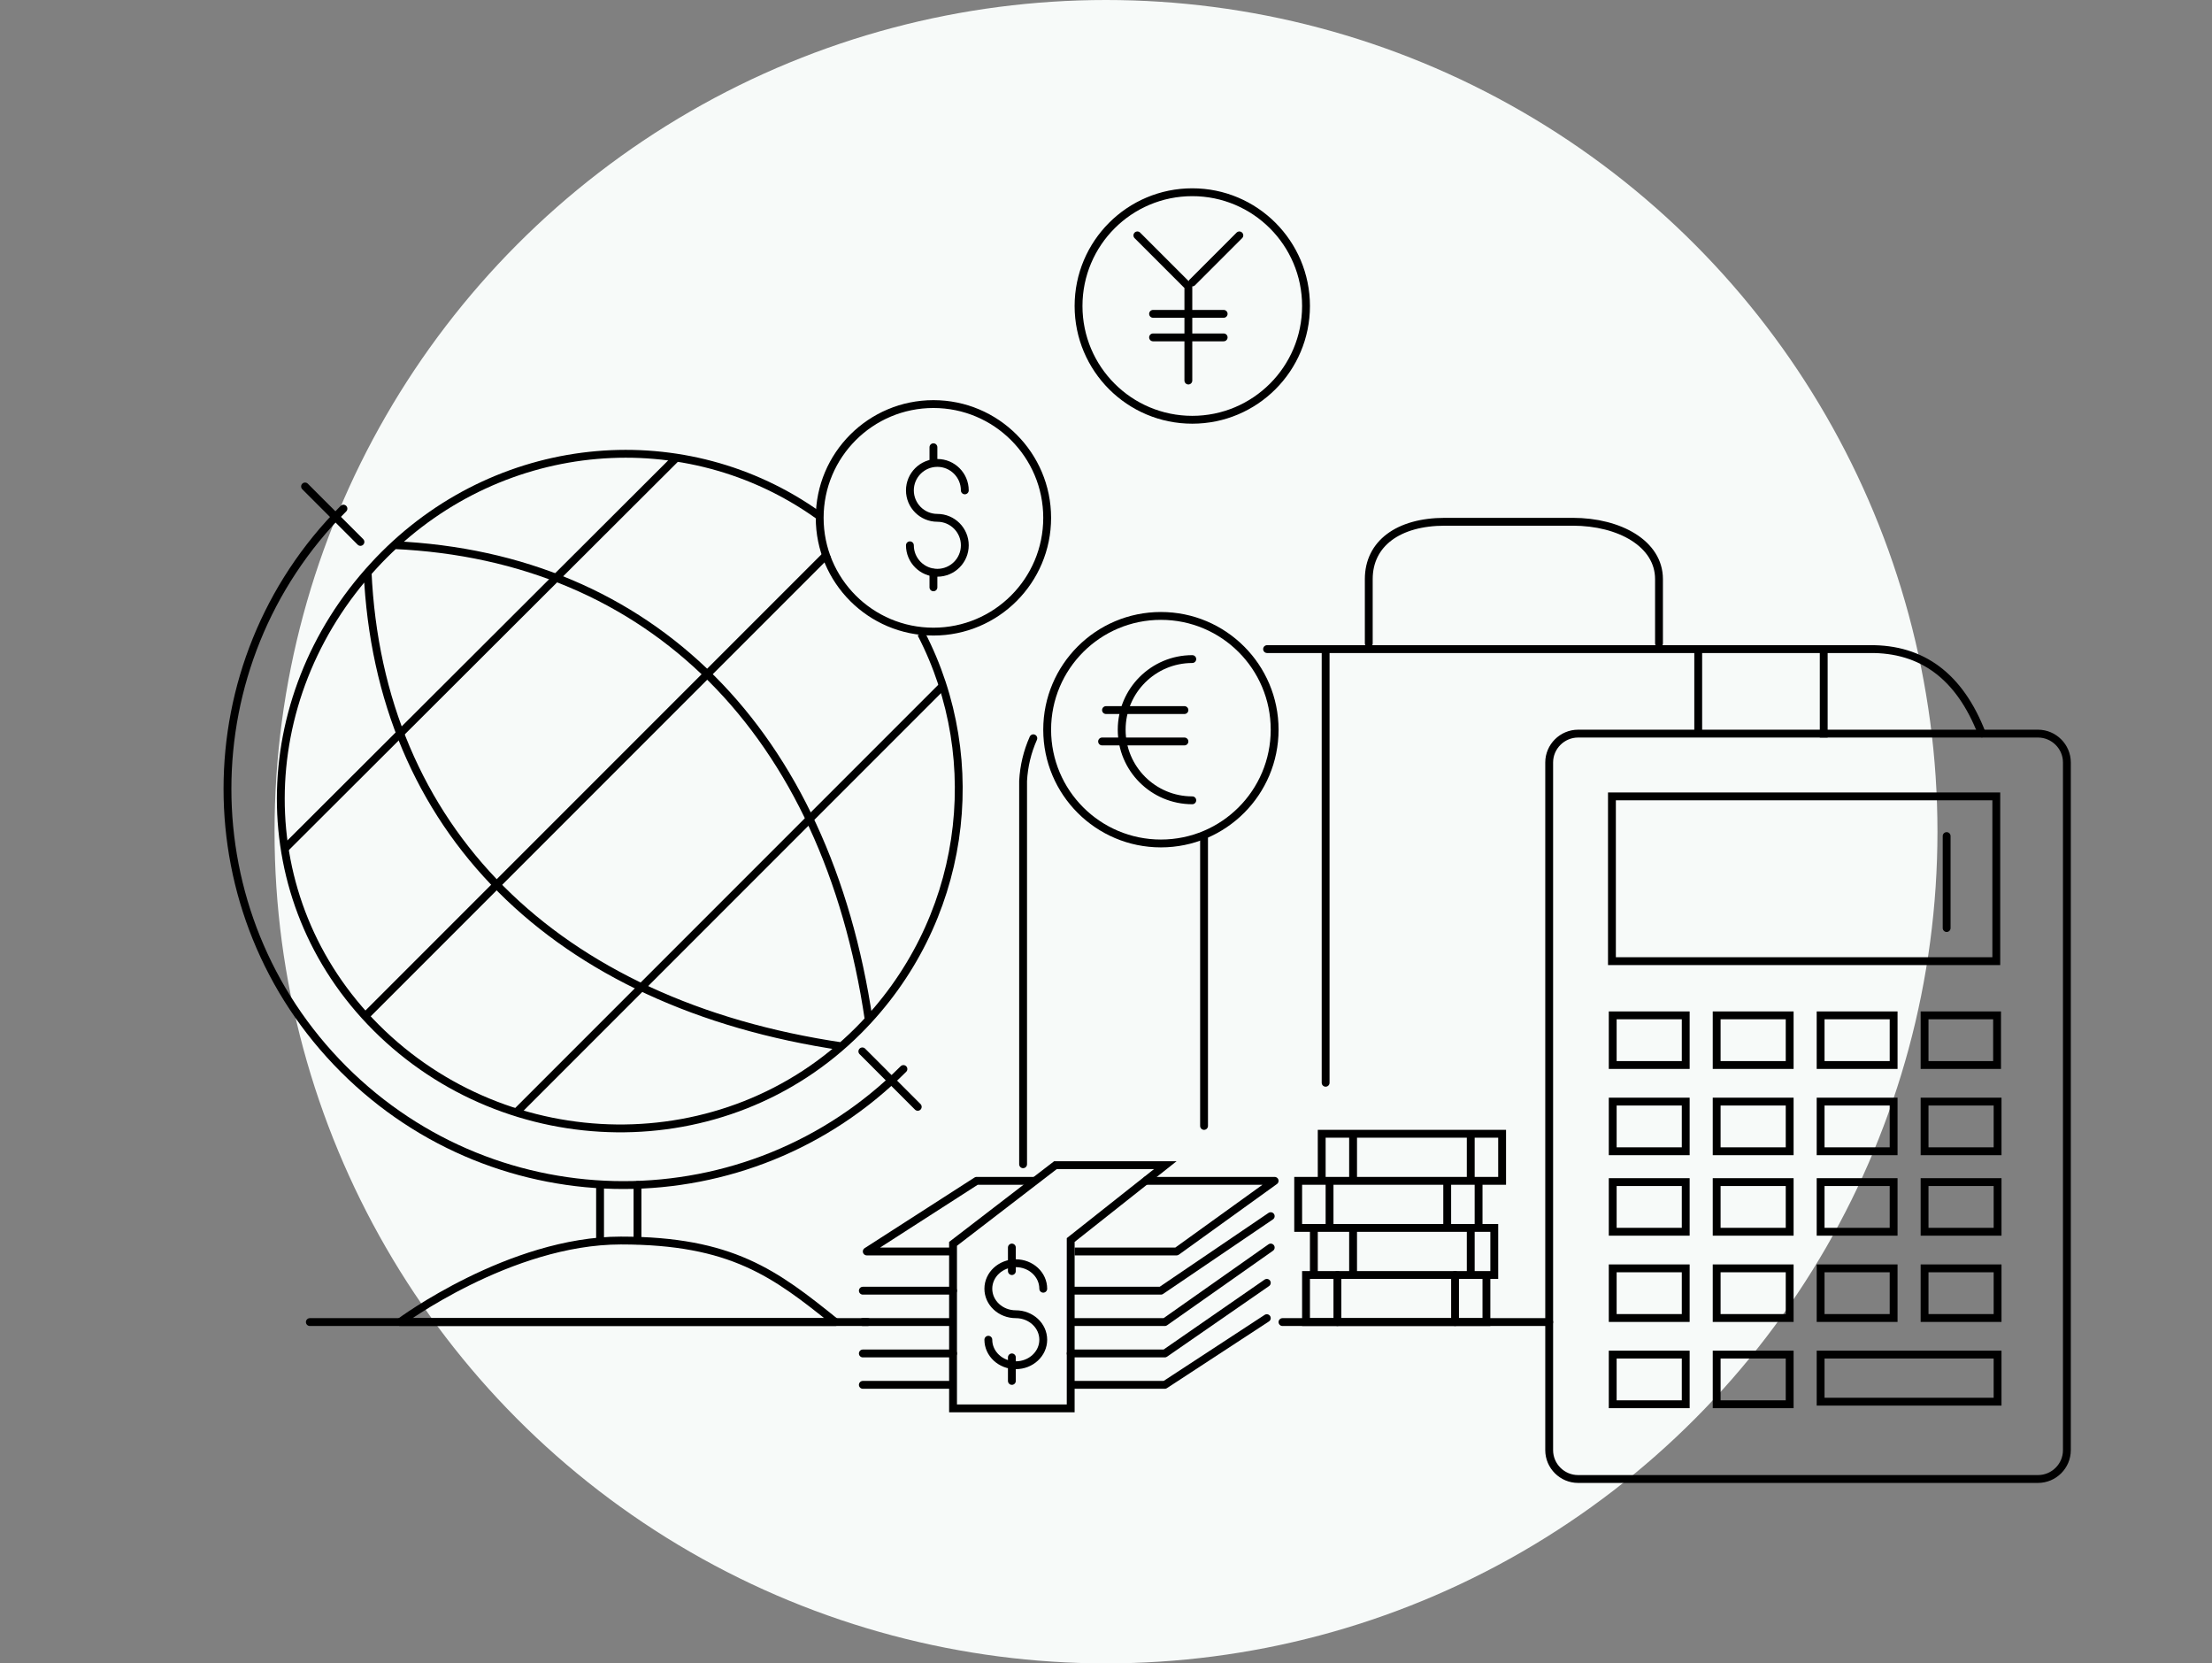 <svg xmlns="http://www.w3.org/2000/svg" width="282" height="212" viewBox="0 0 282 212">
  <rect x="0" y="0" width="282" height="212" fill="#808080" stroke="none"/>
  <g fill="none" fill-rule="evenodd">
    <rect width="282" height="212"/>
    <circle cx="141" cy="106" r="106" fill="#F7FAF9"/>
    <g stroke="#000000" transform="translate(18 24)">
      <g transform="translate(179 69)">
        <path d="M62.812,0.5 C63.828,0.5 64.749,0.914 65.416,1.58 C66.085,2.246 66.5,3.165 66.5,4.174 L66.5,4.174 L66.5,91.826 C66.5,92.837 66.085,93.755 65.417,94.421 C64.75,95.087 63.828,95.5 62.812,95.5 L62.812,95.5 L4.188,95.5 C3.173,95.5 2.251,95.086 1.583,94.42 C0.915,93.754 0.5,92.836 0.5,91.826 L0.5,91.826 L0.5,4.174 C0.5,3.165 0.916,2.247 1.584,1.581 C2.252,0.915 3.174,0.5 4.188,0.5 L4.188,0.5 L62.812,0.5 Z"/>
        <path d="M57.5,8.5 L57.5,29.5 L8.5,29.5 L8.5,8.5 L57.5,8.5 Z"/>
        <line x1="51.17" x2="51.17" y1="13.557" y2="25.282" stroke-linecap="round" stroke-linejoin="round"/>
        <g transform="translate(8.099 35.908)">
          <rect width="9.308" height="6.328" x=".5" y=".5"/>
          <path d="M23.06.5L23.06 6.828 13.753 6.828 13.753.5 23.06.5zM36.313.5L36.313 6.828 27.005 6.828 27.005.5 36.313.5zM49.5.5L49.5 6.828 40.258 6.828 40.258.5 49.5.5z"/>
        </g>
        <g transform="translate(8.099 46.9)">
          <rect width="9.308" height="6.328" x=".5" y=".5"/>
          <path d="M23.06.5L23.06 6.828 13.753 6.828 13.753.5 23.06.5zM36.313.5L36.313 6.828 27.005 6.828 27.005.5 36.313.5zM49.566.5L49.566 6.828 40.258 6.828 40.258.5 49.566.5z"/>
        </g>
        <g transform="translate(8.099 57.16)">
          <rect width="9.308" height="6.328" x=".5" y=".5"/>
          <path d="M23.06.5L23.06 6.828 13.753 6.828 13.753.5 23.06.5zM36.313.5L36.313 6.828 27.005 6.828 27.005.5 36.313.5zM49.566.5L49.566 6.828 40.258 6.828 40.258.5 49.566.5z"/>
        </g>
        <g transform="translate(8.099 68.153)">
          <rect width="9.308" height="6.328" x=".5" y=".5"/>
          <path d="M23.06.5L23.06 6.828 13.753 6.828 13.753.5 23.06.5zM36.313.5L36.313 6.828 27.005 6.828 27.005.5 36.313.5zM49.566.5L49.566 6.828 40.258 6.828 40.258.5 49.566.5z"/>
        </g>
        <g transform="translate(8.099 79.145)">
          <rect width="9.308" height="6.328" x=".5" y=".5"/>
          <path d="M23.06,0.5 L23.06,6.828 L13.753,6.828 L13.753,0.5 L23.06,0.5 Z"/>
          <rect width="22.56" height="6" x="27.005" y=".5"/>
        </g>
      </g>
      <g stroke-linejoin="round" transform="translate(0 15)">
        <g transform="rotate(-45 75.435 30.772)">
          <path d="M84.638 55.504C79.114 72.956 62.645 85.62 43.187 85.62 19.202 85.62 0 65.611 0 41.875 0 18.769 18.34.96 41.444.041 42.069.011 42.694 0 43.326 0 64.862 0 82.623 15.248 86.027 35.54M40.341 0C18.193 24.218 18.193 55.813 40.341 85.62M45.087 0C67.236 24.221 67.236 55.809 45.087 85.62"/>
          <line x1="4.746" x2="82.037" y1="62.162" y2="62.162"/>
          <line x1="8.063" x2="78.31" y1="17.518" y2="17.593"/>
          <line x2="83.452" y1="39.878" y2="39.878"/>
        </g>
        <g transform="matrix(-1 0 0 1 99 23)">
          <line x1="35.73" x2="35.73" y1="89.04" y2="96.107" stroke-linecap="round"/>
          <line x1="40.5" x2="40.5" y1="89" y2="95.5" stroke-linecap="square"/>
          <path stroke-linecap="round" d="M37.854 96.107C23.708 96.107 18.19 100.312 10.5 106.5L66 106.5C66 106.5 52 96.107 37.854 96.107zM73.215 2.827C92.926 22.55 92.931 54.528 73.215 74.251 53.505 93.97 21.541 93.97 1.825 74.247"/>
          <line x1="71.048" x2="78.111" y1="7.067" stroke-linecap="round"/>
          <line x2="7.063" y1="79.067" y2="72" stroke-linecap="round"/>
        </g>
      </g>
      <polyline stroke-linecap="round" stroke-linejoin="round" points="144 131 130 140.5 119 140.5"/>
      <polyline stroke-linecap="round" stroke-linejoin="round" points="144 135 130.5 144.5 119 144.5"/>
      <polyline stroke-linecap="round" stroke-linejoin="round" points="143.5 139.5 130.5 148.5 118.5 148.5"/>
      <polyline stroke-linecap="round" stroke-linejoin="round" points="143.5 144 130.5 152.5 119 152.5"/>
      <path d="M130.562,124.5 L118.5,134.044 L118.5,155.5 L103.5,155.5 L103.5,134.532 L116.555,124.5 L130.562,124.5 Z"/>
      <line x1="103.5" x2="92" y1="140.5" y2="140.5" stroke-linecap="round" stroke-linejoin="round"/>
      <line x1="103" x2="92" y1="144.5" y2="144.5" stroke-linecap="round" stroke-linejoin="round"/>
      <line x1="103.5" x2="92" y1="148.5" y2="148.5" stroke-linecap="round" stroke-linejoin="round"/>
      <line x1="103" x2="92" y1="152.5" y2="152.5" stroke-linecap="round" stroke-linejoin="round"/>
      <polyline stroke-linejoin="round" points="127.824 126.5 144.5 126.5 132 135.5 119 135.5"/>
      <polyline stroke-linejoin="round" points="103.25 135.5 92.5 135.5 106.5 126.5 113.998 126.5"/>
      <line x1="111" x2="111" y1="149" y2="152" stroke-linecap="round" stroke-linejoin="round"/>
      <line x1="111" x2="111" y1="135" y2="138" stroke-linecap="round" stroke-linejoin="round"/>
      <path stroke-linecap="round" stroke-linejoin="round" d="M108,146.75 C108,148.544 109.568,150 111.5,150 C113.432,150 115,148.544 115,146.75 C115,144.954 113.432,143.5 111.5,143.5 C109.568,143.5 108,142.044 108,140.25 C108,138.454 109.568,137 111.5,137 C113.432,137 115,138.454 115,140.25"/>
      <path d="M173.5 120.5L173.5 126.5 150.5 126.5 150.5 120.5 173.5 120.5zM170.5 126.5L170.5 132.5 147.5 132.5 147.5 126.5 170.5 126.5zM172.5 132.5L172.5 138.5 149.5 138.5 149.5 132.5 172.5 132.5zM171.5 138.5L171.5 144.5 148.5 144.5 148.5 138.5 171.5 138.5z"/>
      <line x1="152.5" x2="152.5" y1="138.5" y2="144.5" stroke-linecap="round" stroke-linejoin="round"/>
      <line x1="167.5" x2="167.5" y1="138.5" y2="144.5" stroke-linecap="round" stroke-linejoin="round"/>
      <line x1="154.5" x2="154.5" y1="132.5" y2="138.5"/>
      <line x1="169.5" x2="169.5" y1="132.5" y2="138.5"/>
      <line x1="151.5" x2="151.5" y1="126.5" y2="132.5"/>
      <line x1="166.5" x2="166.5" y1="126.5" y2="132.5"/>
      <line x1="154.5" x2="154.5" y1="120.5" y2="126.5"/>
      <line x1="169.5" x2="169.5" y1="120.5" y2="126.5"/>
      <path d="M101,27.5 C105.004,27.5 108.629,29.123 111.253,31.747 C113.877,34.371 115.5,37.996 115.5,42 C115.5,46.004 113.877,49.629 111.253,52.253 C108.629,54.877 105.004,56.5 101,56.5 C96.995,56.5 93.37,54.877 90.746,52.254 C88.122,49.63 86.5,46.005 86.5,42 C86.5,37.996 88.123,34.371 90.747,31.746 C93.37,29.123 96.995,27.5 101,27.5 Z"/>
      <path stroke-linecap="round" stroke-linejoin="round" d="M98,45.499 C98,47.432 99.568,49 101.501,49 C103.432,49 105,47.432 105,45.499 C105,43.567 103.432,41.999 101.501,41.999 C99.568,41.999 98,40.431 98,38.498 C98,36.568 99.568,35 101.501,35 C103.432,35 105,36.568 105,38.498"/>
      <line x1="101" x2="101" y1="49" y2="50.856" stroke-linecap="round" stroke-linejoin="round"/>
      <line x1="101" x2="101" y1="33" y2="34.856" stroke-linecap="round" stroke-linejoin="round"/>
      <path d="M130,54.5 C134.004,54.5 137.629,56.123 140.253,58.747 C142.877,61.371 144.5,64.996 144.5,69 C144.5,73.004 142.877,76.629 140.253,79.253 C137.629,81.877 134.004,83.5 130,83.5 C125.995,83.5 122.37,81.877 119.746,79.254 C117.122,76.63 115.5,73.005 115.5,69 C115.5,64.996 117.123,61.371 119.747,58.746 C122.37,56.123 125.995,54.5 130,54.5 L130,54.5 Z"/>
      <path stroke-linecap="round" stroke-linejoin="round" d="M134,78 C129.029,78 125,73.973 125,69 C125,64.03 129.029,60 134,60"/>
      <line x1="123" x2="133" y1="66.5" y2="66.5" stroke-linecap="round" stroke-linejoin="round"/>
      <line x1="122.5" x2="133" y1="70.5" y2="70.5" stroke-linecap="round" stroke-linejoin="round"/>
      <path d="M134,0.5 C138.004,0.5 141.629,2.123 144.253,4.747 C146.877,7.371 148.5,10.996 148.5,15 C148.5,19.004 146.877,22.629 144.253,25.253 C141.629,27.877 138.004,29.5 134,29.5 C129.995,29.5 126.37,27.877 123.746,25.254 C121.122,22.63 119.5,19.005 119.5,15 C119.5,10.996 121.123,7.371 123.747,4.746 C126.37,2.123 129.995,0.5 134,0.5 Z"/>
      <line x1="129" x2="138" y1="16" y2="16" stroke-linecap="round" stroke-linejoin="round"/>
      <line x1="129" x2="138" y1="19" y2="19" stroke-linecap="round" stroke-linejoin="round"/>
      <polyline stroke-linecap="round" points="133.5 24.5 133.5 12.5 127 6"/>
      <line x1="134" x2="140" y1="12" y2="6" stroke-linecap="round"/>
      <line x1="21.5" x2="92.613" y1="144.5" y2="144.5" stroke-linecap="round"/>
      <line x1="145.5" x2="179.5" y1="144.5" y2="144.5" stroke-linecap="round"/>
      <path stroke-linecap="round" stroke-linejoin="round" d="M156.5,58 L156.5,49.805 C156.5,45.298 160.243,42.5 166.214,42.5 L182.5,42.5 C188.471,42.5 193.5,45.298 193.5,49.805 L193.5,58"/>
      <line x1="214.5" x2="214.5" y1="58.5" y2="70" stroke-linejoin="round"/>
      <line x1="198.5" x2="198.5" y1="58.5" y2="69.5" stroke-linejoin="round"/>
      <line x1="151" x2="151" y1="59" y2="114" stroke-linecap="round" stroke-linejoin="round"/>
      <line x1="135.5" x2="135.5" y1="82.5" y2="119.5" stroke-linecap="round" stroke-linejoin="round"/>
      <path stroke-linecap="round" d="M143.535 58.728C193.819 58.739 219.415 58.739 220.322 58.728 227.069 58.645 231.847 62.231 234.657 69.486M112.431 124.385L112.431 75.529C112.535 73.63 112.969 71.818 113.735 70.094"/>
    </g>
  </g>
</svg>

